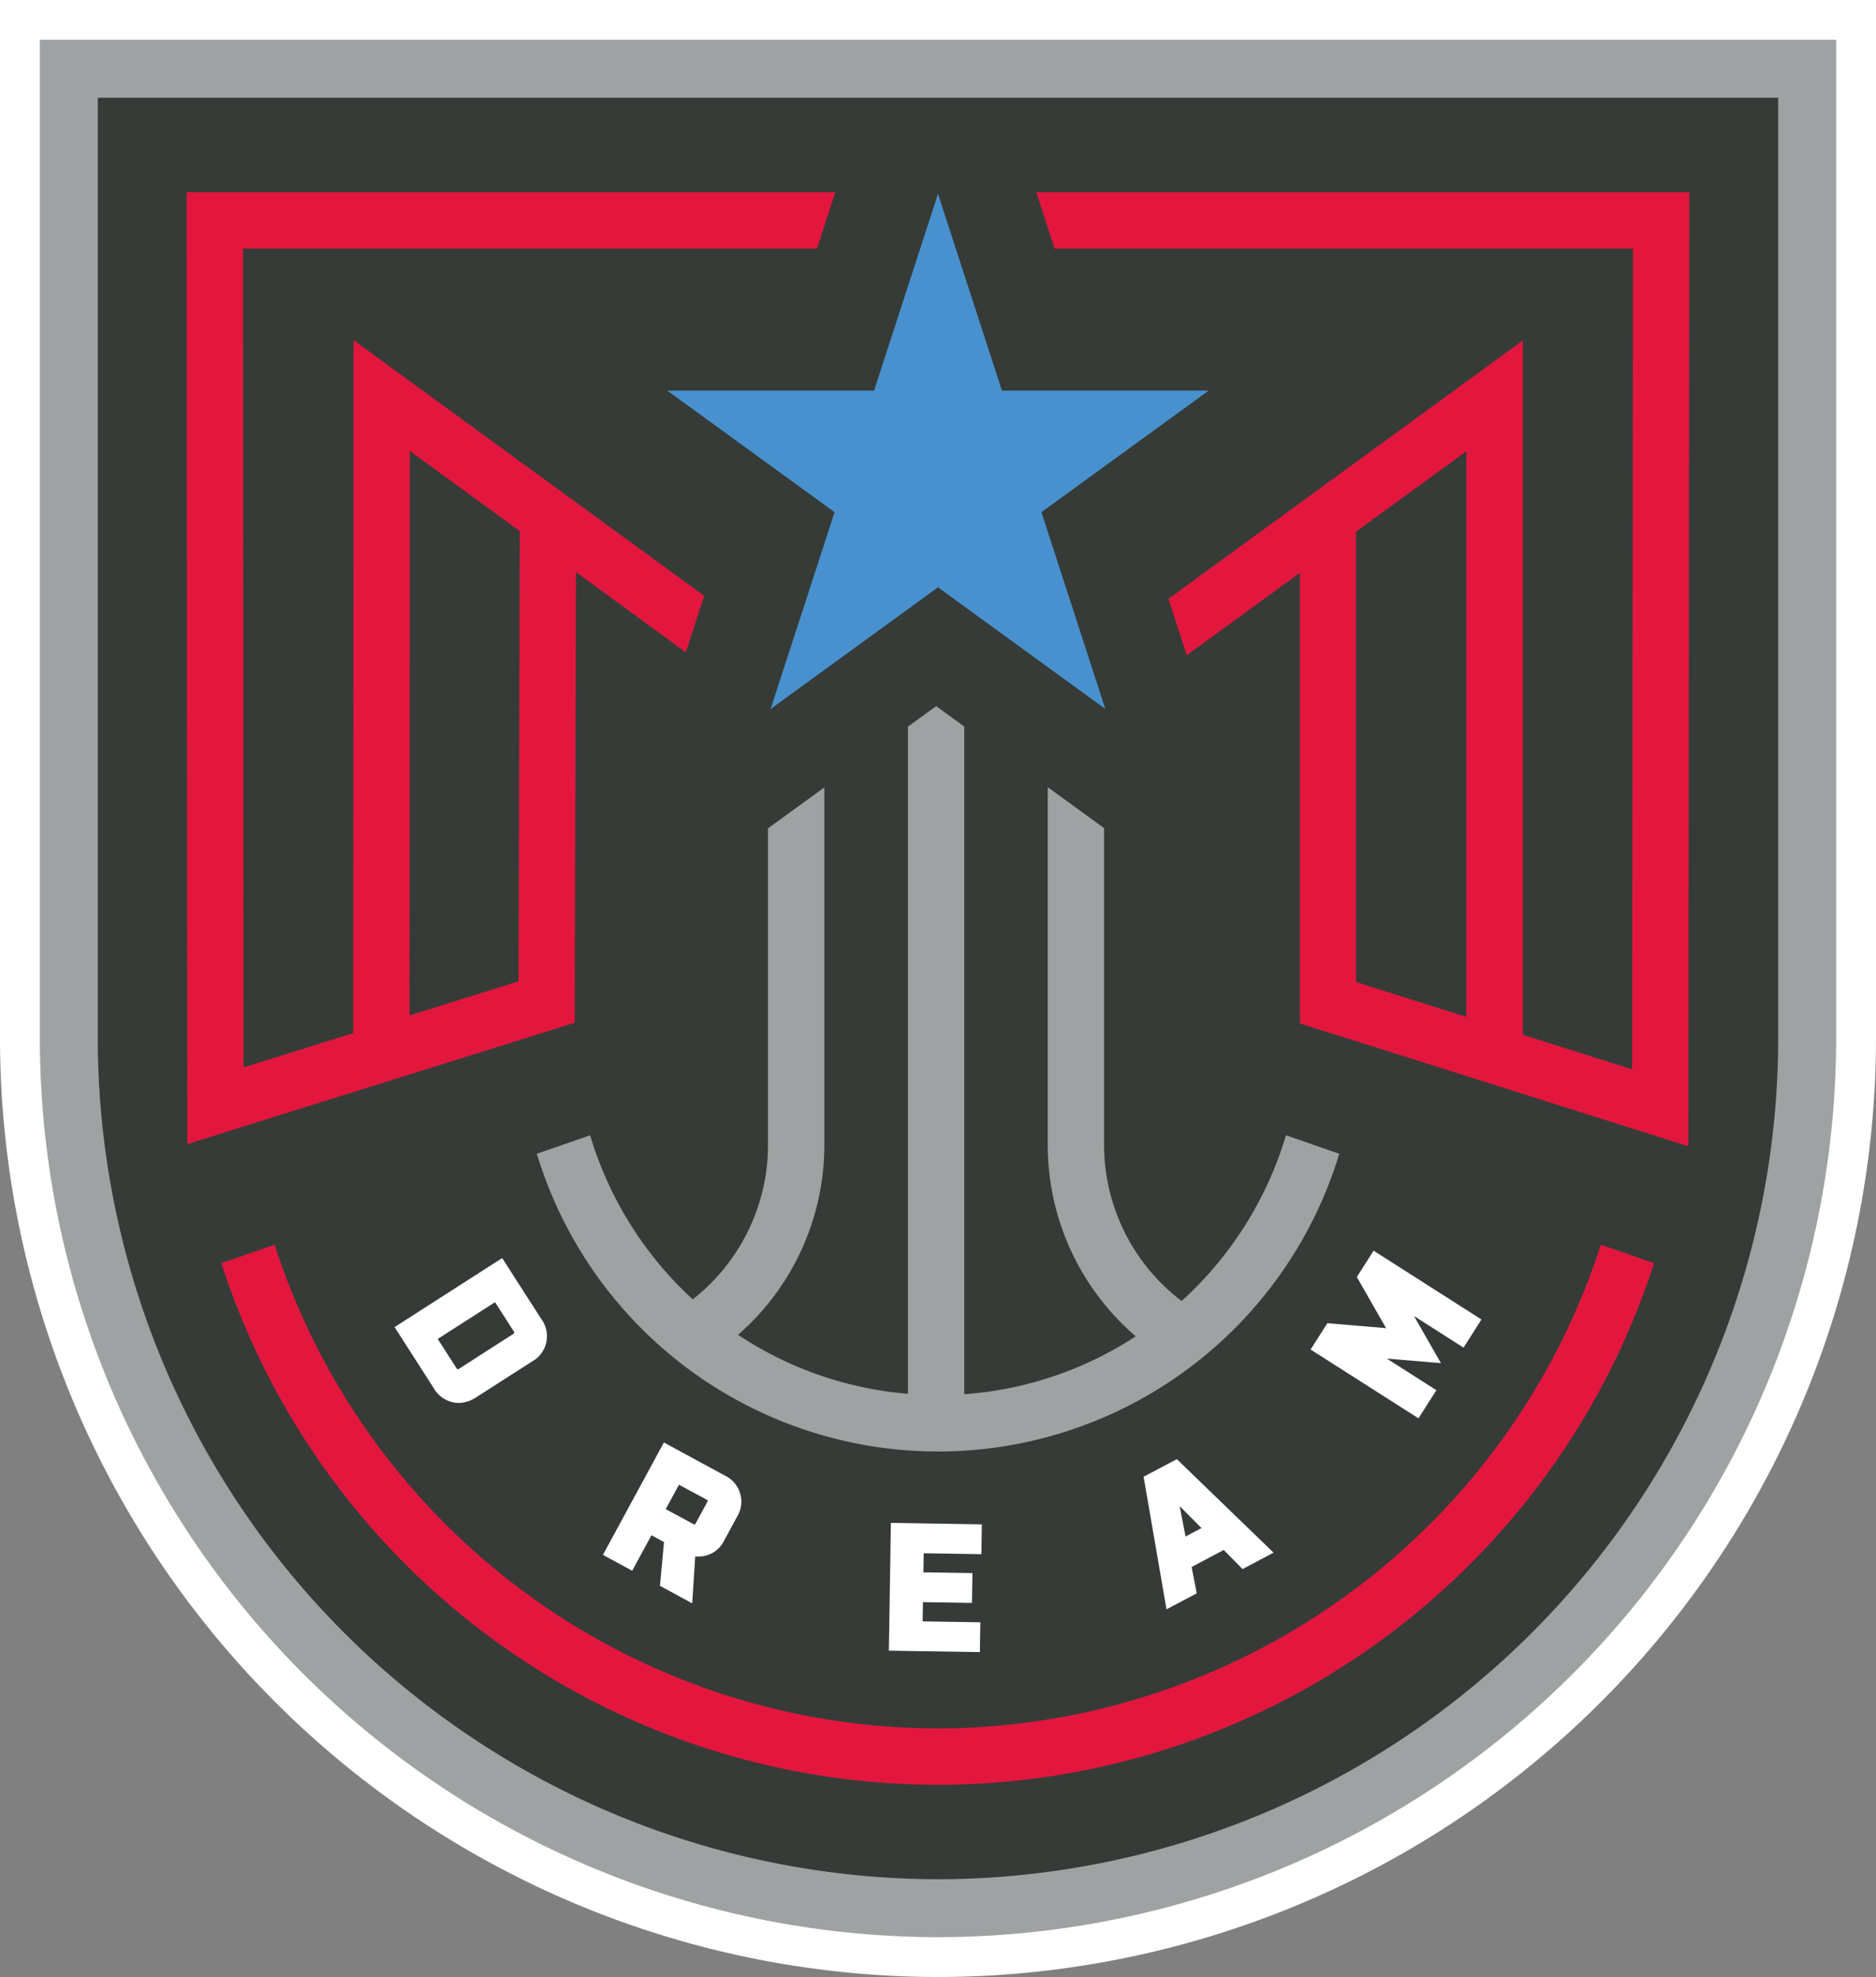 <?xml version="1.0" encoding="UTF-8" standalone="no"?>
<svg xmlns:rdf="http://www.w3.org/1999/02/22-rdf-syntax-ns#" xmlns="http://www.w3.org/2000/svg" height="272.817" width="258.935" version="1.1" xmlns:cc="http://creativecommons.org/ns#" xmlns:dc="http://purl.org/dc/elements/1.1/" viewBox="0 0 258.935 272.817"><rect x="0" y="0" width="258.935" height="272.817" fill="#808080" stroke="none"/><path d="M129.467,272.817A129.613,129.613,0,0,1,0,143.353V0H258.935V143.353A129.613,129.613,0,0,1,129.467,272.817Z" fill="#fff"/><path d="M129.467,267.317a124.105,124.105,0,0,1-123.968-123.965V5.499H253.435v137.853A124.098,124.098,0,0,1,129.467,267.317Z" fill="#9ea2a2"/><path d="M129.467,259.322A116.105,116.105,0,0,1,13.498,143.353V13.495H245.437V143.353A116.105,116.105,0,0,1,129.467,259.322Z" fill="#363b37"/><path d="M163.091,179.533a27.082,27.082,0,0,1-10.701-21.666V114.276l-7.774-5.647V157.868a34.77,34.77,0,0,0,12.145,26.535,49.728,49.728,0,0,1-23.67,7.992V100.258l-3.873-2.816-3.901,2.831v92.063a49.759,49.759,0,0,1-23.445-8.137A34.785,34.785,0,0,0,113.781,157.868V108.656l-7.777,5.65V157.868A27.091,27.091,0,0,1,95.613,179.303a50.208,50.208,0,0,1-14.159-22.64l-7.356,2.551a57.862,57.862,0,0,0,110.753,0l-7.356-2.554A50.22,50.22,0,0,1,163.091,179.533Z" fill="#9ea2a2"/><path d="M129.427,238.511a96.336,96.336,0,0,1-91.525-66.749l-7.35,2.551a103.899,103.899,0,0,0,197.747-.003l-7.347-2.551A96.321,96.321,0,0,1,129.427,238.511Z" fill="#e3173e"/><path d="M143.033,26.529l2.527,7.777h79.835l-.123,113.261-15.09-4.777V46.983L161.271,82.641l2.527,7.78,15.625-11.374v62.184l3.852,1.23,3.984,1.236,42.624,13.486,3.145.996.144-131.65Zm59.365,35.741v78.061l-15.232-4.82V73.355Z" fill="#e3173e"/><path d="M71.581,143.555l3.6-1.128,4.144-1.297v-1.429l.172-60.754L94.657,90.013l2.533-7.793L48.8,46.937l-.046,95.62-15.133,4.74-.083-112.991h79.226l2.527-7.777H25.754l.098,131.349,11.374-3.563ZM56.568,62.224l15.176,11.066-.178,62.125-15.035,4.709Z" fill="#e3173e"/><polygon points="106.253 64.185 114.03 69.835 115.192 70.68 114.03 74.258 108.77 90.44 106.369 97.83 109.151 95.81 114.03 92.266 125.566 83.883 127.439 82.524 129.467 81.049 131.496 82.524 133.341 83.865 144.88 92.247 151.234 96.865 152.562 97.83 150.294 90.846 144.88 74.185 143.74 70.68 144.88 69.85 152.654 64.203 166.838 53.899 138.29 53.899 131.92 34.303 129.467 26.747 127.011 34.303 120.645 53.899 92.097 53.899 106.253 64.185" fill="#4891ce"/><path d="M59.878,191.574a4.036,4.036,0,0,0,3.409,2.023,4.442,4.442,0,0,0,2.398-.753l7.78-4.986a3.981,3.981,0,0,0,1.27-5.807l-5.423-8.447L54.462,183.133Zm8.45-11.884,2.576,4.021a.332.332,0,0,1,.08.215c0,.034-.052.092-.163.163l-7.445,4.783c-.191.123-.252.114-.378-.083l-2.579-4.021Z" fill="#fff"/><path d="M95.54,221.251l.421-6.483a3.928,3.928,0,0,0,4.018-2.238l1.746-3.215a3.981,3.981,0,0,0-1.688-5.699l-8.404-4.562-8.414,15.508,4.039,2.192,2.659-4.9,1.731.941-.556,6.037Zm1.958-14.334c.203.111.221.166.111.372l-1.571,2.896c-.065.117-.12.166-.154.178a.421.421,0,0,1-.218-.068l-3.778-2.047,1.826-3.363Z" fill="#fff"/><polygon points="135.459 214.466 135.52 210.35 122.963 210.15 122.686 227.783 135.246 227.98 135.311 223.867 127.346 223.741 127.386 221.085 134.155 221.192 134.22 217.073 127.451 216.972 127.491 214.34 135.459 214.466" fill="#fff"/><path d="M171.501,216.526l4.279-2.269-13.114-12.68-.231-.224-4.589,2.428,3.16,18.299,4.171-2.21-.704-3.633,4.433-2.352Zm-7.866-4.497-.808-4.184,3.009,3.019Z" fill="#fff"/><polygon points="204.476 182.082 189.592 172.589 187.277 176.22 191.316 183.278 183.21 182.595 180.895 186.226 195.786 195.721 198.257 191.839 191.418 187.48 198.884 188.104 195.165 181.602 202.004 185.964 204.476 182.082" fill="#fff"/></svg>